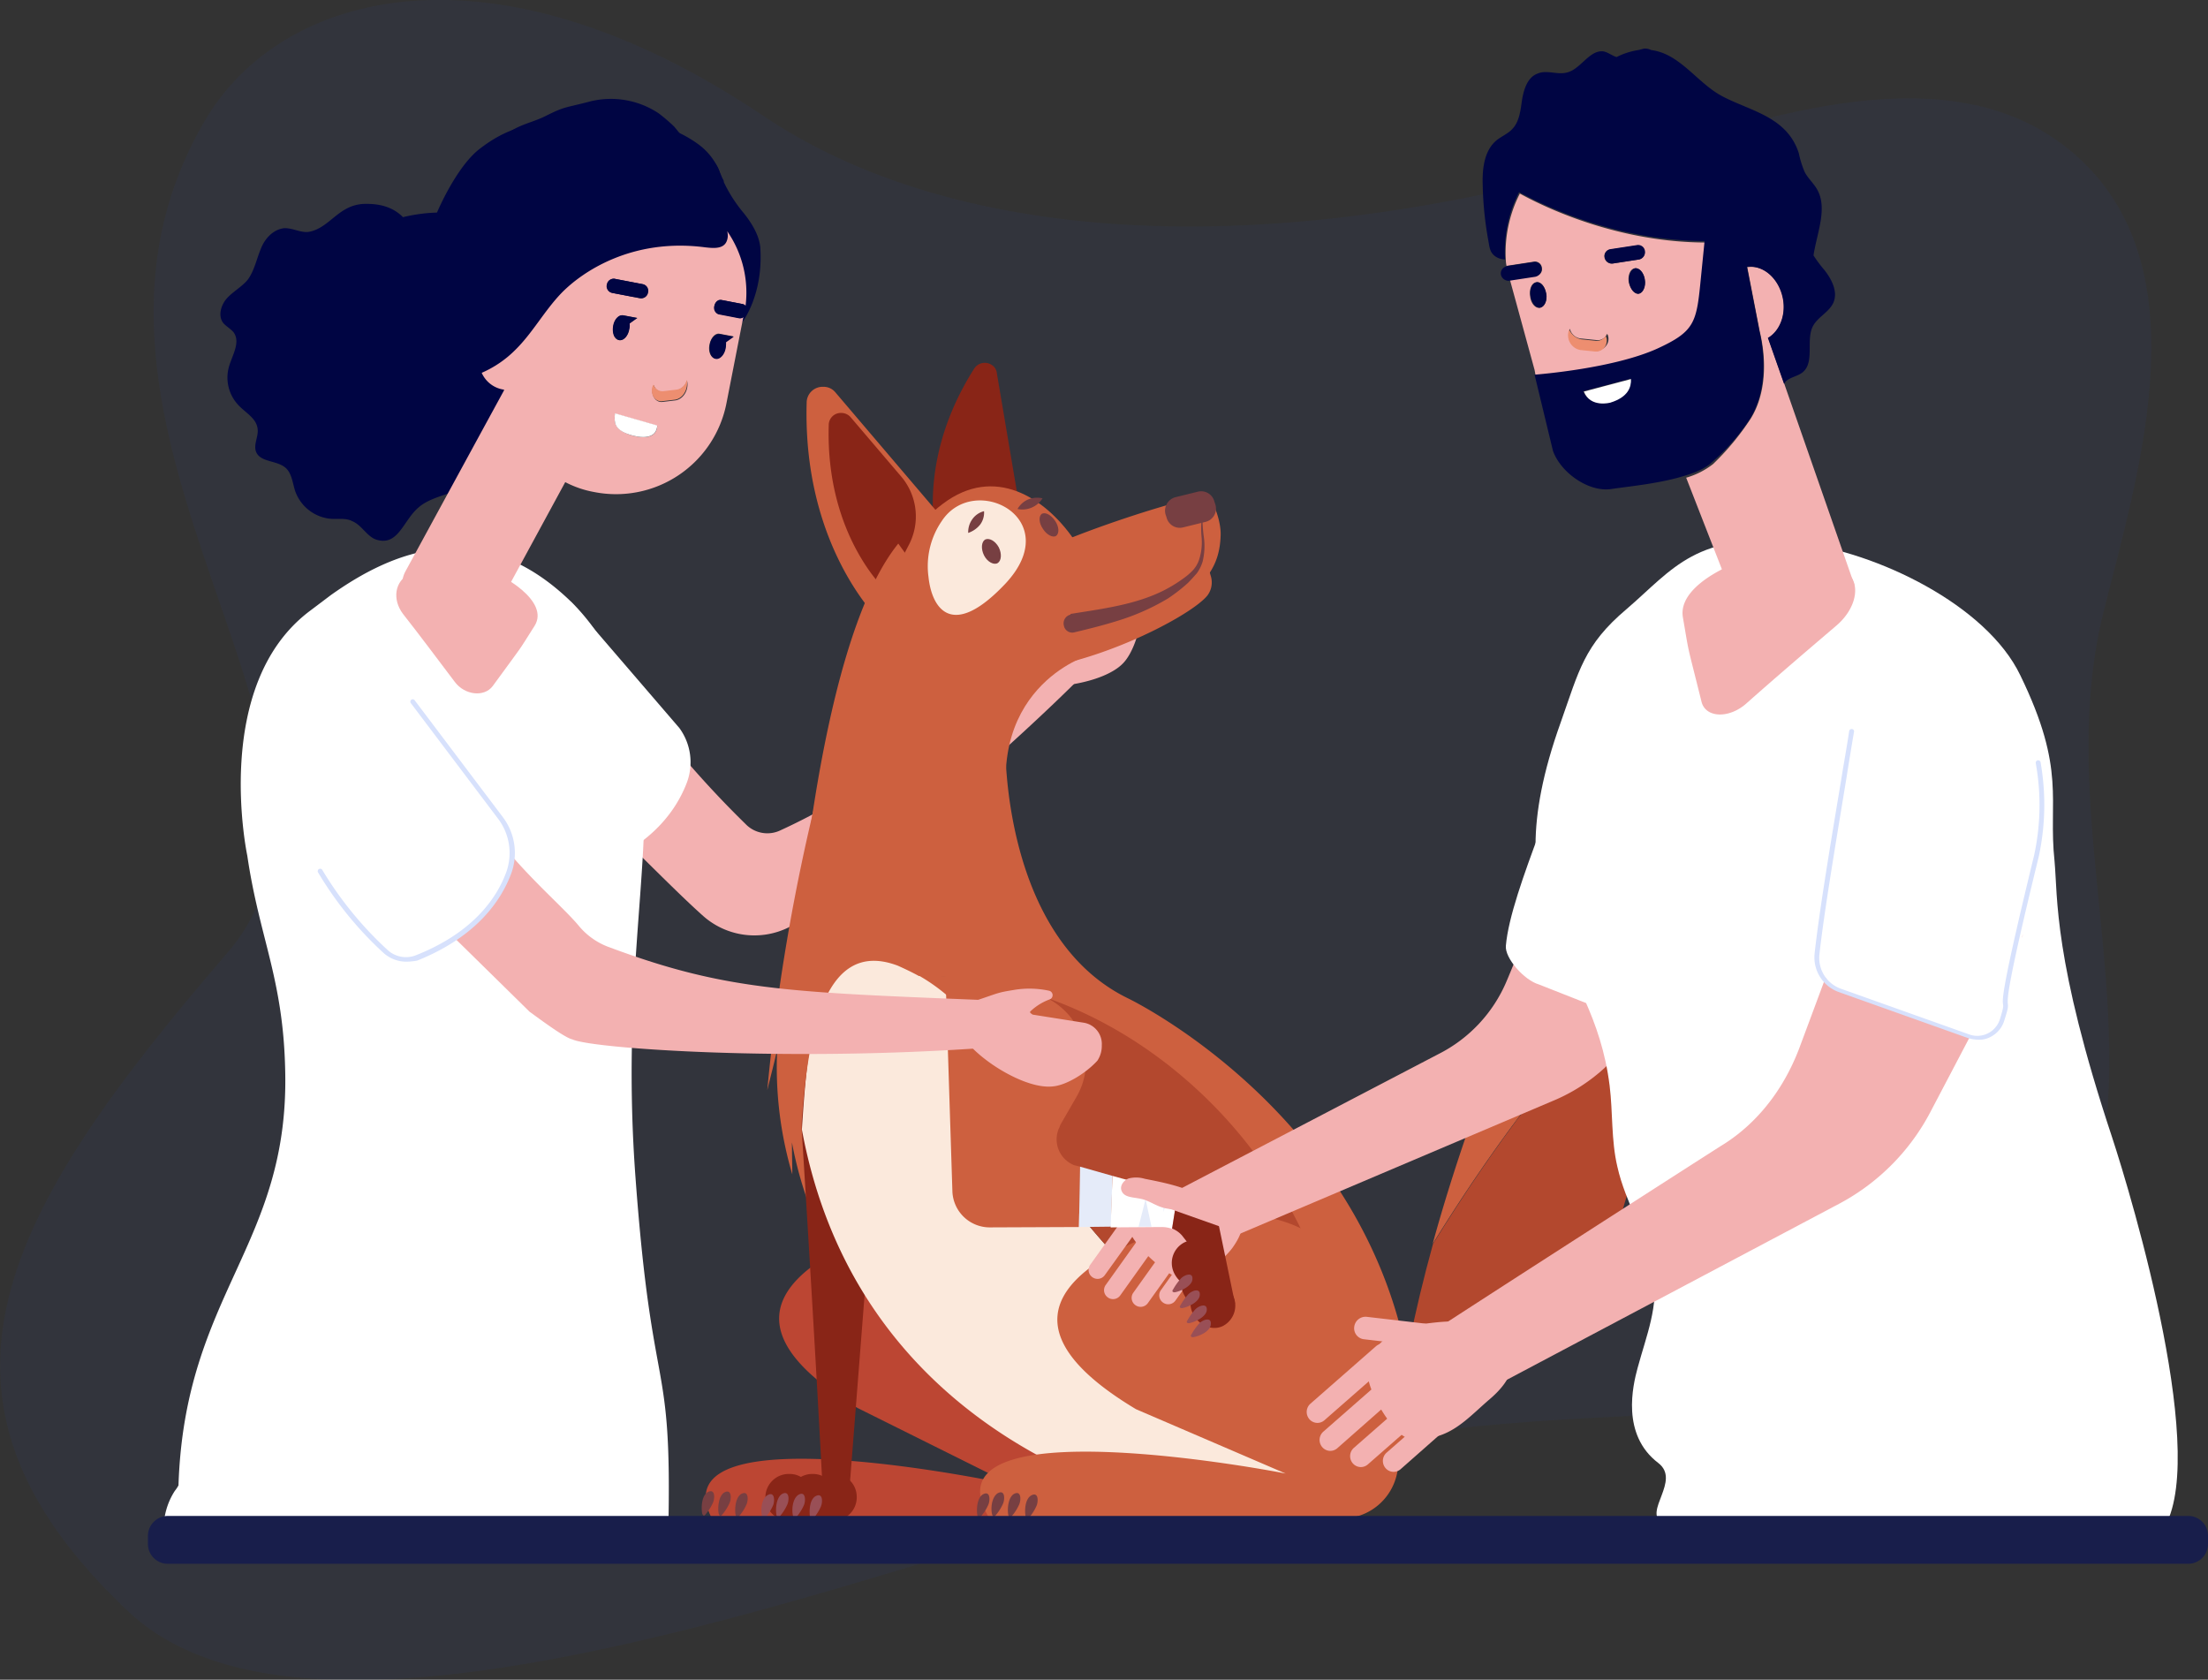 <svg id="Animaux1" xmlns="http://www.w3.org/2000/svg" xmlns:xlink="http://www.w3.org/1999/xlink" width="600" height="456.4" viewBox="0 0 600 456.4">
  <rect x="0" y="0" width="600" height="456.4" fill="#333333" stroke="none"/>
  <defs>
    <clipPath id="clip-path">
      <rect id="Rectangle_1" data-name="Rectangle 1" width="584.7" height="456.4"/>
    </clipPath>
  </defs>
  <g id="Groupe_5416">
    <g id="Groupe_3" data-name="Groupe 3">
      <g id="Groupe_2" data-name="Groupe 2">
        <g id="Groupe_1" data-name="Groupe 1">
          <g id="Groupe_3436" opacity="0.08" clip-path="url(#clip-path)">
            <path id="Tracé_6725" d="M571.7,165.9c9.6-38.3,27.8-95.6-10-125.7-32.8-26.1-82.3-8.1-118.1,2.4-103.4,30.3-186.1,22.5-236-11-74.2-49.9-131.4-34-152,1.3C6.3,117.2,108,205.4,61.7,259,.9,329.6-27.1,379.5,34.9,437.9c57,53.6,230.9-23.7,318.1-42.9,42.9-9.5,84.1-9.9,128.3-11.8,44.6-2,83.1-22.8,90.2-70.5,7.2-49.6-12-98.1.2-146.8" fill="#2846a6"/>
          </g>
        </g>
      </g>
    </g>
  </g>
  <path id="Tracé_10181" d="M292.4,185.3l-2.7-14.2c-39,30.7-54.7,44-77.6,54.5a8.216,8.216,0,0,1-9.5-1.7A273.292,273.292,0,0,1,184,203.8l-19.3,19.5c11.7,11.4,20,19.9,26.4,25.6a20.974,20.974,0,0,0,26.7.9c17.1-13.5,49.6-39.8,74.6-64.5" fill="#f3b1b1"/>
  <path id="Tracé_10182" d="M288.4,168.6c-.1,0-.1,0-.2.1-.3.1-.9.1-.9-.3a16.5,16.5,0,0,1,1.8-5.7c.7-1.1-.3-2.5-1.5-1.8a26.217,26.217,0,0,0-7.1,5.7c-3.6,4.2-2.5,3-7,10.5-3.1,5.1.2,7.2,3.8,8.4,7,2.5,22.7.2,27.9-5.3,2.7-2.8,4.7-8.9,4.8-13.3a7.808,7.808,0,0,0-1.8-4,5.665,5.665,0,0,0-7.5-1.5Z" fill="#f3b1b1"/>
  <path id="Tracé_10183" d="M155.1,163.5l29.5,34.3a15.737,15.737,0,0,1,2.1,14.7c-2.7,7.2-9.2,17-25.1,23.1a8.135,8.135,0,0,1-8.3-1.6c-11.9-10.8-37.3-30.9,1.8-70.5" fill="#fff"/>
  <path id="Tracé_10184" d="M181.6,416.1c1.1-49.5-4.3-33.8-8.9-96-3.8-51,4-83.5,2.1-110l.1-.1c-.1-1-.3-2-.3-3a32.9,32.9,0,0,0-.9-4.3v-.2c-.9-3.8-1.9-8.2-3.2-12.6A59,59,0,0,0,155.7,164c-25-24.7-49.2-14.1-65.8-2.3L84.2,166c-26.9,20.2-17,66.5-17,66.5C70.5,255,77,265.9,77.5,291c1.1,47.4-27.3,60.5-29,112.6a10.13,10.13,0,0,1-1,1.5,18.875,18.875,0,0,0-3,11Z" fill="#fff"/>
  <path id="Tracé_10185" d="M70.8,67.8c-1.1,2.7-1.7,5.7-3.4,8.1-1.5,1.9-3.9,3.2-5.6,5s-2.7,4.9-1.1,6.9c.8.9,1.9,1.5,2.7,2.4,2.1,2.7-.3,6.3-1.2,9.5a10.88,10.88,0,0,0,2.7,10.5c1.9,2,4.8,3.5,5.1,6.3.3,2.1-1.2,4.3-.4,6.3,1.2,2.9,5.7,2.2,8.1,4.4,1.6,1.5,1.8,4,2.5,6.2a11.35,11.35,0,0,0,9.1,7.5c2.1.3,4.5-.3,6.4.7,2.7,1.1,4.1,4.4,6.8,5.1,5.7,1.6,7.1-5.2,11.1-8.7,5-4.5,14.4-3.6,16.6-10,.5-1.5.6-3.3,1.8-4.3,1.2-1.1,3.1-.9,4.4-1.8,2.5-1.7,1.5-5.8,2.7-8.6.3-.5.8-1.1,1.2-1.7,10.2-14.5,12.1-32,3.2-43.4-7.5-9.5-20.6-12.4-34-9.2-.2-.1-.2-.3-.3-.3-2.9-2.7-6.5-3.4-10.3-3.3-7,.3-9.3,6.6-15,7.6-2.2.3-4.4-1.1-6.7-1-3.2.4-5.4,3.1-6.4,5.8" fill="#000543"/>
  <path id="Tracé_10186" d="M153.4,97.7c-5.2-3.2-15.3-5.7-19.4-8.5a41.738,41.738,0,0,1-7.6-6.3A15.989,15.989,0,0,1,123,76c0,.1,1.7-3.9.3-1a27.4,27.4,0,0,0,1.9-19.2,23.115,23.115,0,0,1,5-11.8c7.6-10.4,12.6-9.7,18.1-12.5,5.4-2.7,5.1-2.1,12.3-4A23.463,23.463,0,0,1,179,30.8a47.057,47.057,0,0,1,4.2,3.6q1.65,1.95,3.3,4.2c1.7.8,8,3.9,9.1,8.3,2.4,8.6.2,12.5.2,12.5-4.5-.3-9.1-5.7-12.7-4.5a10.788,10.788,0,0,0-3.3,1.8c-4.9,3.9-8.9,7-10,13.6-.9,5.5,1.7,11.7-1.7,16.2-3.1,4-9.5,4.5-12.9,8.2a9.233,9.233,0,0,0-1.8,3" fill="#000543"/>
  <path id="Tracé_10187" d="M129.9,153.9c-6.5-1.9-13-.7-18.6,2-4,2-4.8,6.9-1.8,10.9,4.8,6.1,9.4,12.3,14.1,18.5,2.7,3.6,8,4.2,10.3,1.1,8.9-12.2,6.4-8.5,11.4-16.4,4-6.5-8.1-14-15.4-16.1" fill="#f3b1b1"/>
  <path id="Tracé_10188" d="M141,112.1c-5-5.4-15.9-11.7-19.6-16.3a46.484,46.484,0,0,1-6.8-9.8,18.963,18.963,0,0,1-1.7-9.1c0,.1,3.3-4,.7-1.1,6-7,5-10.5,5-17.7,1.6-3.8,6.3-13.5,11.8-17.7,12.4-9.5,19.3-5.4,26.6-6.9,7.2-1.5,6.7-.8,15.5-.5a32.693,32.693,0,0,1,17.4,6.3,16.95,16.95,0,0,1,5.7,7.5c.3.6.5,1.2.8,1.8a1.613,1.613,0,0,1,.3.9,38.848,38.848,0,0,0,5.4,8.4c2.1,2.6,4.2,6,4.5,9.3.9,13.1-5,20.5-5,20.5-5.1-1.7-7.6-15.5-12.3-15.4a12.713,12.713,0,0,0-4.3.9c-6.9,2.8-12.6,5.1-16.1,12.5-2.7,6-1.9,14.1-7.3,18.2-4.9,3.6-12.5,2-17.7,5.1-1,1-2,2-2.9,3.1" fill="#000543"/>
  <path id="Tracé_10189" d="M137.1,105.8a.9.9,0,0,1-.5-.1,7.973,7.973,0,0,1-5.6-4.5,31.258,31.258,0,0,0,9.1-6.2c4.7-4.6,7.9-10.7,12.5-15.4,5.6-5.7,19.3-15,39.1-12.5,1.9.3,4.9.7,5.8-1.5a7.012,7.012,0,0,0,.2-2.9,62.385,62.385,0,0,0-1.5-6.4,6.606,6.606,0,0,0-.5-1.5,5.025,5.025,0,0,0-1.2-.8c-3.9-1.7-7.8-3.3-11.7-5a107.375,107.375,0,0,0-16.4-6c-4.7-1.1-9.9-1.7-14.2.3-7.1,3.4-9.8,12-14.6,18.4a35.211,35.211,0,0,1-3.6,4.1l-2.1-2.7a40.825,40.825,0,0,0-2.6,6.9L123,75.1l4.1,19.4c.3,4.1.6,8.4,1.3,13.2a32.819,32.819,0,0,0,2.5,9.3l6-11c.2-.1.2-.2.2-.2" fill="#000543"/>
  <path id="Tracé_10190" d="M201,86.4l-5.7-1.1a2.014,2.014,0,0,1-1-2.7,1.848,1.848,0,0,1,1.7-1.1l5.7,1.1a4.053,4.053,0,0,1,.9.5,29.3,29.3,0,0,0-5-20.3,4.126,4.126,0,0,1-.2,2.9c-1,2.1-3.9,1.7-5.8,1.5-19.9-2.6-33.5,6.7-39.1,12.5-4.6,4.8-7.8,10.8-12.5,15.4a29.422,29.422,0,0,1-9.1,6.2,7.783,7.783,0,0,0,5.6,4.5c.2,0,.3.1.5.1v.1l-6,11-20.8,38.2c-1.5,2.7-1,6,1.1,7.2l15.5,8.7c2.1,1.1,5.1-.2,6.6-2.9L153.6,131a27.364,27.364,0,0,0,7.9,2.7,30.575,30.575,0,0,0,35.9-24.1L202,86.1a1.113,1.113,0,0,1-1,.3m-36.1-9.1a1.863,1.863,0,0,1,2.3-1.5l7.3,1.4a1.942,1.942,0,1,1-.8,3.8l-7.3-1.4a1.842,1.842,0,0,1-1.5-2.3m1.7,11.3c.3-1.9,1.6-3.2,2.8-2.9l3.7.7L171,87.9a2.917,2.917,0,0,1-.1,1.6c-.3,1.9-1.6,3.2-2.8,2.9s-1.8-1.9-1.5-3.8m4.5,29.5c-4.3-1.5-4.2-3.5-4-5.7l11.5,3.3c-.3,5-7.5,2.4-7.5,2.4m12.4-9.3-3.4.4c-2,.3-3.4-2-2.6-4.2l.2-.3a2.5,2.5,0,0,0,2.6,1.8l3.4-.4a3.8,3.8,0,0,0,3-2.7l.1.7c.2,2.1-1.2,4.4-3.3,4.7m13.7-15.9a2.917,2.917,0,0,1-.1,1.6c-.3,1.9-1.6,3.2-2.8,2.9s-1.9-1.9-1.5-3.8,1.6-3.2,2.8-2.9l3.7.7Z" fill="#f3b1b1"/>
  <path id="Tracé_10191" d="M176.1,79.5a1.822,1.822,0,0,0-1.5-2.3l-7.3-1.4a1.822,1.822,0,0,0-2.3,1.5,1.886,1.886,0,0,0,1.5,2.3l7.3,1.4a1.863,1.863,0,0,0,2.3-1.5" fill="#000543"/>
  <path id="Tracé_10192" d="M202.6,83.1a1.148,1.148,0,0,0-.9-.5L196,81.5c-.9-.2-1.7.6-1.9,1.7a1.845,1.845,0,0,0,1.1,2.2l5.7,1.1a1.548,1.548,0,0,0,1.1-.3,3.39,3.39,0,0,0,.9-1.4,2.492,2.492,0,0,0-.3-1.7" fill="#000543"/>
  <path id="Tracé_10193" d="M186.6,103.2a3.291,3.291,0,0,1-3,2.7l-3.4.4a2.544,2.544,0,0,1-2.6-1.8l-.2.3c-.9,2.1.5,4.5,2.6,4.2l3.4-.4c2.1-.3,3.5-2.6,3.3-5Z" fill="#ed8e70"/>
  <path id="Tracé_10194" d="M168.2,92.4c1.2.3,2.5-1.1,2.8-2.9a4.329,4.329,0,0,0,.1-1.6l2.1-1.5-3.7-.7c-1.2-.3-2.5,1.1-2.8,2.9-.3,1.9.3,3.5,1.5,3.8" fill="#000543"/>
  <path id="Tracé_10195" d="M192.9,93.7c-.3,1.9.3,3.5,1.5,3.8s2.5-1.1,2.8-2.9a8.6,8.6,0,0,0,.1-1.6l2.1-1.5-3.7-.7c-1.2-.2-2.6,1.1-2.8,2.9" fill="#000543"/>
  <path id="Tracé_10196" d="M171.1,118.1s7.2,2.6,7.5-2.5l-11.5-3.3c-.2,2.3-.4,4.4,4,5.8" fill="#fff"/>
  <path id="Tracé_10197" d="M222.1,215.9a547.494,547.494,0,0,0-13.6,80.3c.9-3.7,1.9-7.4,2.7-11.1a102.407,102.407,0,0,0,4.1,34c0-2.8-.1-5.7-.1-8.7a104.865,104.865,0,0,0,6.1,20.7c-8-35.8,1.7-73.1.8-109.7Z" fill="#cd603f"/>
  <path id="Tracé_10198" d="M193.3,412.3h95.5a15.358,15.358,0,0,0,15.3-12.6c2.7-14.6,3.2-39-16.3-59.1-10.5-10.9-26.8-13.3-41.1-8.7-24.9,8-57,24.7-13.6,50.7l42,20.9c-.1-.1-96.5-20.8-81.8,8.8" fill="#bc4633"/>
  <path id="Tracé_10199" d="M215.9,276.2s5.3,81.3,8,135.5l6.7-4.2,5-64a131.563,131.563,0,0,0-8.3-57.3Z" fill="#892517"/>
  <path id="Tracé_10200" d="M329.1,156.8a5.883,5.883,0,0,1-1,5c-4.7,5.9-33.8,20.8-54.6,20.5-26.1-.4-.5-10.3-.5-10.3l55.7-16.6Z" fill="#cd603f"/>
  <path id="Tracé_10201" d="M428.9,235.5c-10.3,21-27.9,59.9-39.6,102.5,16.4-26.5,34.5-50.8,56.1-72.4a350.36,350.36,0,0,0-8-46.5s-3.3,6.1-8.5,16.4" fill="#cd603f"/>
  <path id="Tracé_10202" d="M382.9,365.2c-.9,4.7-1.8,9.4-2.5,14.1,0,0,76.1.8,65.1-113.7-21.7,21.6-39.7,45.9-56.1,72.4-2.5,9.1-4.7,18.1-6.5,27.2" fill="#b3482e"/>
  <path id="Tracé_10203" d="M254.7,147.9s-6.4-21.9,10-47.7a3.411,3.411,0,0,1,4.7-1.1,3.007,3.007,0,0,1,1.5,2.4l5.6,33.1Z" fill="#892517"/>
  <path id="Tracé_10204" d="M244.7,185.6c10.3,14.2,5.9,6.5,20.1-3.9,14.1-10.5,36.9-20.8,26.9-35.3-7.8-11.2-21.5-20.1-35.5-9.5-14.1,10.4-21.8,34.4-11.5,48.7" fill="#cd603f"/>
  <path id="Tracé_10205" d="M331.7,145.3c.1-3.1-1.5-8.6-3.6-10.4-1.5-1.4-52.8,14.4-56.8,22.3-4.6,9-6,21.1-1.1,29.7a8.842,8.842,0,0,0,4,4.1,9.82,9.82,0,0,0,3.4.3c2.5-.1-.3-7.3,2-8.1,3.6-1.1,5.1-9.5,8.2-11.8,9.5-6.9,26.1-.6,34.8-8.9,5.4-5.2,8.9-9,9.1-17.2" fill="#cd603f"/>
  <path id="Tracé_10206" d="M291,166.8c8.7-1.4,17.6-2.5,25.3-6.4a38.746,38.746,0,0,0,5.5-3.4,16.411,16.411,0,0,0,2.4-2.1,8.061,8.061,0,0,0,1.6-2.7,15.247,15.247,0,0,0,.7-6.4,26.061,26.061,0,0,1,.3-6.8,37.6,37.6,0,0,0,.3,6.7,17.852,17.852,0,0,1-.3,6.9,10.672,10.672,0,0,1-1.6,3.2c-.8.9-1.5,1.7-2.4,2.6a45.665,45.665,0,0,1-5.4,4.2,61.491,61.491,0,0,1-12.5,5.7c-4.3,1.4-8.7,2.5-12.9,3.5a2.3,2.3,0,0,1-2.9-1.8h0a2.439,2.439,0,0,1,1.8-3c0-.2,0-.2.1-.2Z" fill="#773f42"/>
  <path id="Tracé_10207" d="M239.7,169.3s-21.6-19.9-20.5-59.8a4.337,4.337,0,0,1,4.5-4.4,4.13,4.13,0,0,1,3.3,1.5l28.1,33Z" fill="#cd603f"/>
  <path id="Tracé_10208" d="M240.6,160.3s-16.3-14.9-15.4-44.8a3.289,3.289,0,0,1,3.4-3.3,3.408,3.408,0,0,1,2.5,1.1l13.8,16.2A16.714,16.714,0,0,1,247,148Z" fill="#892517"/>
  <path id="Tracé_10209" d="M367.4,391a239.091,239.091,0,0,1-93.5-89.1c-.3-2.1-.9-4.3-1.3-6.4-3.9-17.3-16.3-30.1-28.6-34.9-22.8-8.1-24.6,24.1-26.1,46.3,11.9,64.4,60.5,90.3,91.2,100.1-.1.3-.1.5-.2.8a128.356,128.356,0,0,0,19.2,4.8c18.4.3,31-4.1,39.6-10.3-.2-3.7-.2-7.5-.3-11.3" fill="#fbe9dc"/>
  <path id="Tracé_10210" d="M249.9,265.2a49.947,49.947,0,0,1,7.6,5.4l4.7-5a101.77,101.77,0,0,0-12.3-.4" fill="#cd603f"/>
  <path id="Tracé_10211" d="M357.6,342.9c-15-39-50.8-72.1-95.6-77l-4.5,4.7a45.117,45.117,0,0,1,15,24.9c.4,2,.9,4,1.1,6A239.543,239.543,0,0,0,367.4,391c-.7-16.5-3.6-32.6-9.8-48.1" fill="#b3482e"/>
  <path id="Tracé_10212" d="M306.6,271.3c-34.5-16.7-33.4-69.1-33.4-69.1,2.5-15.5-1.8-24.4-7.8-29.6-9.4-8-21.3-24.9-21.3-24.9-23.1,28.5-28.3,119.1-28.3,119.1a174.667,174.667,0,0,0,1.9,40.2c1.5-22.2,5-52.7,26.3-44.6,2,.9,3.9,1.8,5.7,2.8,48.7-.3,91.3,35.2,107.7,77.7,7.7,18.9,10.3,39.1,10.1,59.4,4.5-3.3,5.8,8.5,8.4,4.5,9.6-14.9,7.3-33.2,7.3-33.2-10.8-70.7-76.6-102.3-76.6-102.3" fill="#cd603f"/>
  <path id="Tracé_10213" d="M220.7,406.5a6.36,6.36,0,1,1-6.7-6h.3a6.109,6.109,0,0,1,6.4,6" fill="#892517"/>
  <path id="Tracé_10214" d="M227.1,406.5a6.36,6.36,0,1,1-6.7-6h.3a6.169,6.169,0,0,1,6.4,6" fill="#892517"/>
  <path id="Tracé_10215" d="M232.8,406.5a6.36,6.36,0,1,1-6.7-6h.3a6.169,6.169,0,0,1,6.4,6" fill="#892517"/>
  <path id="Tracé_10216" d="M268.9,412.6h95.5A15.358,15.358,0,0,0,379.7,400c2.7-14.6,3.2-39-16.3-59.1-10.5-10.9-26.8-13.3-41.1-8.7-24.9,8-57,24.7-13.6,50.7l40.7,17.5c0-.1-100.2-19.5-80.5,12.2" fill="#cd603f"/>
  <path id="Tracé_10217" d="M286.7,141.5c1.1,1.6,1.2,3.4.3,4.1-.9.6-2.6-.3-3.6-1.9-1.1-1.6-1.2-3.4-.3-4.1,1-.5,2.5.3,3.6,1.9" fill="#773f42"/>
  <path id="Tracé_10218" d="M294.9,178.4s-31.6,10.2-18.4,52.5l-14.6-30.5,12.4-27.6Z" fill="#cd603f"/>
  <path id="Tracé_10219" d="M276.5,138.3a6.127,6.127,0,0,1,2.9-2.6,6.484,6.484,0,0,1,3.9-.3,6.458,6.458,0,0,1-6.8,2.9" fill="#773f42"/>
  <path id="Tracé_10220" d="M327.6,141.8l-6.1,1.5a3.7,3.7,0,0,1-4.5-2.7h0l-.3-.9a3.8,3.8,0,0,1,2.7-4.6l6.1-1.5a3.7,3.7,0,0,1,4.5,2.7h0l.3.9a3.722,3.722,0,0,1-2.7,4.6" fill="#773f42"/>
  <path id="Tracé_10221" d="M252.3,156.7c.9,8.7,6.4,17.2,20.8,2,16.8-17.8-8.4-30.6-17.2-17.1a21.646,21.646,0,0,0-3.6,15.1" fill="#fbe9dc"/>
  <path id="Tracé_10222" d="M271.4,148.7c.9,1.8.7,3.7-.3,4.3s-2.8-.3-3.7-2.1-.7-3.7.3-4.3c1.1-.5,2.7.3,3.7,2.1" fill="#773f42"/>
  <path id="Tracé_10223" d="M263.1,144.8a5.986,5.986,0,0,1,1.1-3.7,5.51,5.51,0,0,1,3.2-2.2,5.416,5.416,0,0,1-1.1,3.7,7.107,7.107,0,0,1-3.2,2.2" fill="#773f42"/>
  <path id="Tracé_10224" d="M265.6,411.8c.1.3.3.7.6.6.1-.1.3-.2.3-.3a12.652,12.652,0,0,0,2-3.1c.6-1.2.7-4.2-1.5-2.9-1.5,1-1.7,4-1.4,5.7" fill="#773f42"/>
  <path id="Tracé_10225" d="M269.6,411.5c.1.3.3.7.6.6l.3-.3a12.652,12.652,0,0,0,2-3.1c.6-1.2.7-4.2-1.5-2.9-1.6,1.2-1.8,4.2-1.4,5.7" fill="#773f42"/>
  <path id="Tracé_10226" d="M274,411.7c.1.3.3.7.6.6.1-.1.3-.2.3-.3a12.652,12.652,0,0,0,2-3.1c.6-1.2.7-4.2-1.5-2.9-1.5,1.1-1.7,4.1-1.4,5.7" fill="#773f42"/>
  <path id="Tracé_10227" d="M278.7,412.1c.1.3.3.7.6.6.1-.1.3-.2.3-.3a12.652,12.652,0,0,0,2-3.1c.6-1.2.7-4.2-1.5-2.9-1.6,1.1-1.7,4.1-1.4,5.7" fill="#773f42"/>
  <path id="Tracé_10228" d="M207.1,412c.1.3.3.7.6.6.1-.1.3-.2.3-.3a12.651,12.651,0,0,0,2-3.1c.6-1.2.6-4.2-1.5-2.9-1.7,1.1-1.8,4.2-1.4,5.7" fill="#994f56"/>
  <path id="Tracé_10229" d="M211,411.7c.1.3.3.7.6.6.1-.1.3-.2.3-.3a12.651,12.651,0,0,0,2-3.1c.6-1.2.7-4.2-1.5-2.9-1.5,1.1-1.7,4.1-1.4,5.7" fill="#994f56"/>
  <path id="Tracé_10230" d="M215.5,411.9c.1.3.3.7.6.6.1-.1.3-.2.3-.3a12.651,12.651,0,0,0,2-3.1c.6-1.2.6-4.2-1.5-2.9-1.6,1.1-1.8,4.2-1.4,5.7" fill="#994f56"/>
  <path id="Tracé_10231" d="M220.1,412.3c.1.3.3.7.6.6.1-.1.3-.2.3-.3a12.651,12.651,0,0,0,2-3.1c.6-1.2.7-4.2-1.5-2.9-1.6,1.1-1.6,4.1-1.4,5.7" fill="#994f56"/>
  <path id="Tracé_10232" d="M190.8,411.2c.1.3.3.7.6.6.1-.1.3-.2.3-.3a12.651,12.651,0,0,0,2-3.1c.6-1.2.7-4.2-1.5-2.9-1.5,1-1.7,4-1.4,5.7" fill="#773f42"/>
  <path id="Tracé_10233" d="M195.3,411.3c.1.3.3.7.6.6.1-.1.3-.2.3-.3a12.651,12.651,0,0,0,2-3.1c.6-1.2.7-4.2-1.5-2.9-1.5,1.1-1.7,4.2-1.4,5.7" fill="#773f42"/>
  <path id="Tracé_10234" d="M199.9,411.7c.1.3.3.7.6.6.1-.1.3-.2.3-.3a12.651,12.651,0,0,0,2-3.1c.6-1.2.7-4.2-1.5-2.9-1.5,1.1-1.7,4.1-1.4,5.7" fill="#773f42"/>
  <path id="Tracé_10235" d="M331.7,325.8a32.627,32.627,0,0,0-17.5-1.1c-3.1.6-6.5,2-7.6,5s.7,6.2,2.7,8.6a34.979,34.979,0,0,0,7.5,6.9,7.256,7.256,0,0,0,8.7,1,22.308,22.308,0,0,0,9.3-7c4.5-6.2,3.9-10.9-3.1-13.4" fill="#f3b1b1"/>
  <path id="Tracé_10236" d="M311.7,330.5l-11.5,16a2.407,2.407,0,0,1-3.4.5h0a2.407,2.407,0,0,1-.5-3.4l11.5-16.1a2.407,2.407,0,0,1,3.4-.5h0a2.772,2.772,0,0,1,.5,3.5" fill="#f3b1b1"/>
  <path id="Tracé_10237" d="M315.9,335.9,304.4,352a2.407,2.407,0,0,1-3.4.5h0a2.407,2.407,0,0,1-.5-3.4L312,333a2.407,2.407,0,0,1,3.4-.5h0a2.621,2.621,0,0,1,.5,3.4" fill="#f3b1b1"/>
  <path id="Tracé_10238" d="M323.4,338l-11.5,16.1a2.407,2.407,0,0,1-3.4.5h0a2.407,2.407,0,0,1-.5-3.4l11.5-16.1a2.407,2.407,0,0,1,3.4-.5h0a2.5,2.5,0,0,1,.5,3.4" fill="#f3b1b1"/>
  <path id="Tracé_10239" d="M330.9,337.3l-11.5,16.1a2.407,2.407,0,0,1-3.4.5h0a2.407,2.407,0,0,1-.5-3.4L327,334.4a2.407,2.407,0,0,1,3.4-.5h0a2.6,2.6,0,0,1,.5,3.4" fill="#f3b1b1"/>
  <path id="Tracé_10240" d="M291.9,316.6a7.549,7.549,0,0,1-4.2-9.9,4.179,4.179,0,0,0,.4-1l4.5-7.8a19.224,19.224,0,0,0-6.8-26l-29.2-17.1,2.2,68.8a10.161,10.161,0,0,0,10.1,9.9l24.3-.1.3-16.4Z" fill="#cd603f"/>
  <path id="Tracé_10241" d="M302.3,319.5l-8.8-2.5-.3,16.4,8.7-.1Z" fill="#e5ebf9"/>
  <path id="Tracé_10242" d="M302.3,319.5l-.5,14,14-.1a8.083,8.083,0,0,1,2.7.5l1.5-9.5Z" fill="#fff"/>
  <path id="Tracé_10243" d="M335.6,354.2,331,332a9.226,9.226,0,0,0-6.3-6.4l-4.7-1.3-1.5,9.5a7.027,7.027,0,0,1,2.7,1.9Z" fill="#892517"/>
  <path id="Tracé_10244" d="M327.2,349.3c-2.9,1.4-6.5-.1-8.1-3.3a6.271,6.271,0,0,1,2.7-8.4c3-1.5,6.5.1,8.1,3.3a6.3,6.3,0,0,1-2.7,8.4" fill="#892517"/>
  <path id="Tracé_10245" d="M329.8,355c-2.9,1.4-6.5-.1-8.1-3.3a6.214,6.214,0,0,1,2.7-8.4c3-1.5,6.5.1,8.1,3.3a6.128,6.128,0,0,1-2.7,8.4" fill="#892517"/>
  <path id="Tracé_10246" d="M332.3,360.3c-2.9,1.4-6.5-.1-8.1-3.3a6.214,6.214,0,0,1,2.7-8.4c3-1.5,6.5.1,8.1,3.3a6.271,6.271,0,0,1-2.7,8.4" fill="#892517"/>
  <path id="Tracé_10247" d="M324.4,363.3c-.3.1-.8,0-.8-.3,0-.1,0-.3.1-.3a16.1,16.1,0,0,1,2.1-3c.9-1.1,3.6-2.1,3.2.3-.2,1.7-2.9,3-4.6,3.3" fill="#994f56"/>
  <path id="Tracé_10248" d="M323.3,359.5c-.3.1-.8,0-.8-.3,0-.1,0-.3.1-.3a16.1,16.1,0,0,1,2.1-3c.9-1.1,3.6-2.1,3.2.3-.4,1.7-3,2.9-4.6,3.3" fill="#994f56"/>
  <path id="Tracé_10249" d="M321.4,355.4c-.3.1-.8,0-.8-.3,0-.1,0-.3.1-.3a16.1,16.1,0,0,1,2.1-3c.9-1.1,3.6-2.1,3.2.3-.3,1.7-3,3-4.6,3.3" fill="#994f56"/>
  <path id="Tracé_10250" d="M319.4,351.1c-.3.1-.8,0-.8-.3,0-.1,0-.3.1-.3a16.1,16.1,0,0,1,2.1-3c.9-1.1,3.6-2.1,3.2.3-.3,1.7-3.1,3-4.6,3.3" fill="#994f56"/>
  <path id="Tracé_10251" d="M309.4,333.3l1.9-7.5,1.6,7.5Z" fill="#e5ebf9"/>
  <path id="Tracé_10252" d="M316.2,323.3v6l1.4-5.7Z" fill="#e5ebf9"/>
  <path id="Tracé_10253" d="M423.7,248.5a18.009,18.009,0,0,0-1.1-10.5,3.321,3.321,0,0,0,2.1,2.6c0-2.1,0-4.2.1-6.3a2.693,2.693,0,0,0,1.4,2.4v-5.1c3.2,1.2,5,5,4.3,8.4a10.628,10.628,0,0,1-6.3,7.5Z" fill="#cd603f"/>
  <path id="Tracé_10254" d="M157.4,251.7a19.175,19.175,0,0,0,7.7,5.5c33.6,12.6,50.7,12.4,111.3,14.9l-7.2,12.5c-54.1,4-108.3.4-113.7-2.2-2-.4-8.7-5.4-11.6-7.5-.6-.6-13.1-12.9-27.8-27.3l19.3-19.5c8,10.3,17.8,18.5,22,23.6" fill="#f3b1b1"/>
  <path id="Tracé_10255" d="M280.7,275.7c-.1,0-.1,0-.2-.1-.3-.2-.8-.5-.5-.8a15.151,15.151,0,0,1,5.1-3.2,1.237,1.237,0,0,0,0-2.4,25.341,25.341,0,0,0-9.1-.3c-5.5.9-3.9.7-12.1,3.4-5.7,1.9-4.5,5.6-2.6,8.8,3.7,6.4,17.1,14.9,24.7,14.1,3.9-.3,9.3-3.8,12.2-7a7.224,7.224,0,0,0,1.2-4.2,5.858,5.858,0,0,0-4.8-6.1Z" fill="#f3b1b1"/>
  <path id="Tracé_10256" d="M96.2,169.8,136,222.3a15.467,15.467,0,0,1,2.1,14.7c-2.7,7.2-9.2,17-25.1,23.1a8.135,8.135,0,0,1-8.3-1.6c-11.9-10.9-47.7-49.1-8.5-88.7" fill="#fff"/>
  <path id="Tracé_10257" d="M110.2,261.3a9.274,9.274,0,0,1-5.9-2.3,96.993,96.993,0,0,1-17.9-22,.671.671,0,0,1,1.2-.6h0a97.764,97.764,0,0,0,17.7,21.7,7.351,7.351,0,0,0,7.6,1.5c15.8-6.2,22.2-15.8,24.7-22.7a15.444,15.444,0,0,0-2-14.1l-24-31.8a.652.652,0,0,1,1.1-.7l24,31.8a16.163,16.163,0,0,1,2.2,15.3c-2.7,7.2-9.3,17.1-25.5,23.6a16.55,16.55,0,0,1-3.2.3" fill="#d7e1fc"/>
  <path id="Tracé_10258" d="M390.9,286.4a39.252,39.252,0,0,0,18.5-19.8c1.8-4.2,13.3-32.3,14.8-36.1l42,13.1c-2.5,4.1-13.8,23.1-21.7,36.3a47.988,47.988,0,0,1-22.7,19.3l-84.8,36-18.4-6.5-5.1-1.9,77.4-40.4" fill="#f3b1b1"/>
  <path id="Tracé_10259" d="M444.7,181l.7.2c20.1,4,33.1,19.7,29.1,35.6-10.2,39.9-9,37-11.3,44.6-.9,2.9-11.7,18.9-15.3,17.8l-29.7-11.7c-4.1-1.2-9.3-7.2-9-10.5,1.3-15.4,17.1-47.1,18.3-60,1.1-10.5,4.3-18.5,17.2-16" fill="#fff"/>
  <path id="Tracé_10260" d="M573.9,308.9c-16-48.2-14.7-65.2-15.6-74.9-1.8-16.7,3.3-24.6-9.3-50.5-9.2-19.2-39.1-33.5-60.2-36-27.8-3.3-34.2,7.2-46.8,18-11.6,9.8-12.9,16.7-17.9,30.8C404.5,251,432.8,258,437.4,295c.9,7.3.4,14.8,2.1,22,2.2,9.9,8.1,18.6,9.8,28.7,1.5,9.2-1.9,17.1-4.3,26-1.3,4.8-4.5,18.1,5.6,25.8,6.3,4.8-4.2,13.3,1.1,16.3,3.9,2.2,9.9,6.3,14.7,5.1,30.3-7.2,61.9,6.9,78.7.4,15.8-6,34.1,7.2,42.1-2.9,13.9-18.1-7.8-90.8-13.3-107.5" fill="#fff"/>
  <path id="Tracé_10261" d="M474.6,191.1c8.1-7.2,16.2-14.1,24.4-21.1,5.3-4.5,6.7-11,3.2-14.2a23.463,23.463,0,0,0-20.1-5.9c-9.3,1.5-26.3,8.7-24.8,17.8,1.9,11,.8,5.8,5.1,23.1,1.2,4.3,7.5,4.5,12.2.3" fill="#f3b1b1"/>
  <path id="Tracé_10262" d="M503.9,158.9l-19-54.5-4.4-12.5c3.1-1.9,4.8-6.1,4.1-10.5-.9-5.6-5.3-9.5-9.8-8.8l3.4,17.5c1.9,7.9,1.7,17-2.5,23.7a70.946,70.946,0,0,1-10.2,12.3,21.637,21.637,0,0,1-7.3,3.7L474,170.3Z" fill="#f3b1b1"/>
  <path id="Tracé_10263" d="M450.6,95.1c10.1-4.5,10.6-7,11.7-18.2l1.1-11c-23.9-.1-43.5-9.5-50.4-13.3a35.356,35.356,0,0,0-3.8,18.3,7.844,7.844,0,0,0,.2,1.4c.1,0,.1,0,.2-.1l7.2-1.1a1.879,1.879,0,0,1,2.2,1.7,1.767,1.767,0,0,1-1.6,2.1L410.3,76l6.7,24.5c.1.5.2,1.1.3,1.6,1.2,0,21.4-1.6,33.3-7M418.5,83.6c-1.2.3-2.5-1.1-2.7-3.1-.3-1.9.4-3.6,1.6-3.8,1.2-.3,2.5,1.1,2.7,3.1.4,1.8-.3,3.5-1.6,3.8m15.1,11.7-3.9-.4a3.982,3.982,0,0,1-3.4-4.5c0-.2.1-.3.1-.4l.2-.7a3.426,3.426,0,0,0,3.3,2.7l3.9.4a2.7,2.7,0,0,0,2.9-1.7l.2.3a3.069,3.069,0,0,1-1.7,3.9,2.036,2.036,0,0,1-1.6.4M436,70a1.812,1.812,0,0,1,1.6-2.2l7.2-1.1a1.927,1.927,0,0,1,.6,3.8l-7.1,1.1A2.026,2.026,0,0,1,436,70m6.6,6.7c-.3-1.9.4-3.6,1.6-3.8,1.1-.2,2.5,1.1,2.7,3.1.3,1.9-.4,3.6-1.6,3.8-1.1.2-2.3-1.3-2.7-3.1" fill="#f3b1b1"/>
  <path id="Tracé_10264" d="M447,68.2a1.857,1.857,0,0,0-2.2-1.6l-7.2,1.1a1.863,1.863,0,0,0-1.5,2.3,1.963,1.963,0,0,0,2.1,1.6l7.2-1.1a2.026,2.026,0,0,0,1.6-2.3" fill="#000543"/>
  <path id="Tracé_10265" d="M418.9,72.8a1.857,1.857,0,0,0-2.2-1.6l-7.2,1.1c-.1,0-.1,0-.2.1a1.939,1.939,0,0,0-1.4,2.4,2.162,2.162,0,0,0,2.1,1.5l7.2-1.1a2.149,2.149,0,0,0,1.7-2.4" fill="#000543"/>
  <path id="Tracé_10266" d="M417.5,76.7c-1.2.3-1.9,1.9-1.6,3.8s1.5,3.3,2.7,3.1c1.1-.3,1.9-1.9,1.6-3.8-.4-2-1.6-3.3-2.7-3.1" fill="#000543"/>
  <path id="Tracé_10267" d="M447,76c-.3-1.9-1.5-3.3-2.7-3.1-1.1.3-1.9,1.9-1.6,3.8s1.5,3.3,2.7,3.1c1.1-.3,1.9-2,1.6-3.8" fill="#000543"/>
  <path id="Tracé_10268" d="M436.5,90.9a2.829,2.829,0,0,1-2.9,1.7l-3.9-.4a4.53,4.53,0,0,1-3.3-2.7l-.2.7A4.077,4.077,0,0,0,429,95c.2,0,.3.1.4.1l3.9.4a2.906,2.906,0,0,0,3.3-2.7,2.149,2.149,0,0,0-.3-1.5v-.4Z" fill="#ed8e70"/>
  <path id="Tracé_10269" d="M475.6,113.7c4.2-6.9,4.3-15.9,2.5-23.7l-3.4-17.5c4.5-.6,8.8,3.3,9.8,8.8.8,4.5-1,8.7-4.1,10.5l4.4,12.5c.1-.2.3-.3.3-.5,1.2-1.3,3.3-1.5,4.7-2.6,3.4-2.7.9-8.7,2.8-12.5,1.4-2.7,4.6-3.9,5.7-6.7,1.1-2.9-.6-6.2-2.6-8.7a35.8,35.8,0,0,1-2.9-3.9c.9-6,3.9-12.8,1-17.9-1-1.8-2.7-3.2-3.5-5a27.749,27.749,0,0,1-1.5-4.9c-3.2-9.9-13.1-11.4-20.7-15.4-6.9-3.6-11.5-11.6-19.4-12.6a3.807,3.807,0,0,0-1.9-.4c-.5.1-1.1.3-1.6.4a19.435,19.435,0,0,0-5.9,1.9c-1.1-.3-2.2-1.2-3.4-1.5-3.9-.7-6.3,4.8-10.1,5.7-2.7.7-5.5-.8-8,.3-2.7,1-3.7,4.2-4.2,7.1-.4,2.8-.7,6-2.7,8-1.1,1.2-2.8,1.9-4.2,3-3.3,2.7-3.9,7.5-3.8,11.7a94.178,94.178,0,0,0,1.6,15.9c.3,1.9.5,3.3,2.4,4.3a4.99,4.99,0,0,0,2.1.5,35.151,35.151,0,0,1,3.8-18.3c6.9,3.8,26.5,13.2,50.4,13.3l-1.1,11c-1.1,11.2-1.7,13.6-11.7,18.2-11.9,5.4-32.1,7-33.3,7.1H417l5,20.7c2.1,5.9,9.6,11.2,15.7,10.4,4.5-.7,13.5-1.5,20.3-3.7,3-.9,5.7-2.1,7.3-3.7a55.648,55.648,0,0,0,10.3-11.8m-32.5-10.8c.1,2.1-.7,4.9-5.6,6.4,0,0-5.4,1.5-7.3-3Z" fill="#000543"/>
  <path id="Tracé_10270" d="M437.6,109.4c4.9-1.5,5.7-4.3,5.6-6.4l-12.8,3.4c1.8,4.5,7.2,3,7.2,3" fill="#fff"/>
  <path id="Tracé_10271" d="M468.4,310.9c9.3-5.9,16.3-15,20.5-26,2.1-5.6,15.7-42.2,17.5-47.1l43.3,16.3c-2.7,5.3-15.7,30.1-24.8,47.4a59.585,59.585,0,0,1-24.8,25.4L409.3,375l-18.9-8.1-5.3-2.3c1.6-1.3,85.5-55.2,83.3-53.7" fill="#f3b1b1"/>
  <path id="Tracé_10272" d="M530.4,173.3c.3.1.4.1.7.2,20.9,5,28.5,39.1,23.5,59.7-12.8,52-6.3,34.4-9.2,44.2a7.141,7.141,0,0,1-8.9,4.8c-.1,0-.2-.1-.3-.1L501,269.6a9.46,9.46,0,0,1-6.3-9.9c2.2-20.1,10.6-65.6,12.7-82.3,1.9-13.4,9.6-7.3,23-4.1" fill="#fff"/>
  <path id="Tracé_10273" d="M537.5,282.5a10.872,10.872,0,0,1-2.6-.4l-35.1-12.5a10.006,10.006,0,0,1-6.7-10.5c1.2-11.1,4.3-29.7,7.3-47.7.7-4.4,1.5-8.7,2.1-12.8a.688.688,0,0,1,.8-.5.638.638,0,0,1,.5.8c-.7,4.1-1.4,8.4-2.1,12.8-2.8,17.1-6.1,36.6-7.3,47.7a8.876,8.876,0,0,0,5.7,9.2l35.1,12.5a6.439,6.439,0,0,0,8.2-4c0-.1.1-.2.1-.3.9-3,.9-3.3.8-3.9-.2-1.5-.3-4.5,8.4-40.3a64.067,64.067,0,0,0,.5-25.2.667.667,0,1,1,1.3-.3h0a66.679,66.679,0,0,1-.5,25.7c-8.7,35.5-8.5,38.4-8.4,39.9.1.9.1,1.3-.9,4.4a7.368,7.368,0,0,1-3.9,4.7,6.464,6.464,0,0,1-3.3.7" fill="#d7e1fc"/>
  <path id="Tracé_10274" d="M368,360.5a3,3,0,0,0,2.7,3.4l15.5,1.8a2.945,2.945,0,0,0,3.4-2.7,3.063,3.063,0,0,0-2.7-3.4l-15.5-1.8a3.106,3.106,0,0,0-3.4,2.7" fill="#f3b1b1"/>
  <path id="Tracé_10275" d="M390.4,390.3c-2.7.8-5.3,1.3-7.4.7a9.177,9.177,0,0,1-3.8-2.7,35.577,35.577,0,0,1-6.3-10.2c-1.5-3.4-2.2-7.9,1-11.8,3.1-3.9,7.9-5.9,12.3-6.5,8.5-1.1,11.6-1.3,17.8,1.9,7.9,3.9,10.1,10.5.9,18.4-4.7,4-8.7,8.6-14.5,10.2" fill="#f3b1b1"/>
  <path id="Tracé_10276" d="M377.7,370.3l-17.8,15.6a2.873,2.873,0,0,1-4.1-.3h0a3,3,0,0,1,.3-4.2l17.8-15.6a2.873,2.873,0,0,1,4.1.3h0a2.993,2.993,0,0,1-.3,4.2" fill="#f3b1b1"/>
  <path id="Tracé_10277" d="M381.2,377.8l-17.8,15.7a2.873,2.873,0,0,1-4.1-.3h0a3,3,0,0,1,.3-4.2l17.8-15.6a2.873,2.873,0,0,1,4.1.3h0a2.972,2.972,0,0,1-.3,4.1" fill="#f3b1b1"/>
  <path id="Tracé_10278" d="M389.5,382.3l-17.8,15.6a2.873,2.873,0,0,1-4.1-.3h0a3,3,0,0,1,.3-4.2l17.8-15.6a2.873,2.873,0,0,1,4.1.3h0a3.2,3.2,0,0,1-.3,4.2" fill="#f3b1b1"/>
  <path id="Tracé_10279" d="M398.4,383.5l-17.8,15.7a2.873,2.873,0,0,1-4.1-.3h0a3,3,0,0,1,.3-4.2l17.8-15.6a2.873,2.873,0,0,1,4.1.3h0a3.066,3.066,0,0,1-.3,4.1" fill="#f3b1b1"/>
  <path id="Tracé_10280" d="M311.1,320.3a8.242,8.242,0,0,0-4.4-.1c-1.4.5-2.5,2.1-1.9,3.4.7,1.8,3.2,1.7,5,2.1,1.9.3,3.6,1.5,5.5,2.2,3.5,1.3,9.8,1,11.3-2.7-4.4-2.7-10.4-3.9-15.5-4.9" fill="#f3b1b1"/>
  <path id="Rectangle_5567" d="M45.6,411.9h549a5.378,5.378,0,0,1,5.4,5.4v2.2a5.378,5.378,0,0,1-5.4,5.4H45.6a5.378,5.378,0,0,1-5.4-5.4v-2.2A5.442,5.442,0,0,1,45.6,411.9Z" fill="#181e4b"/>
</svg>
